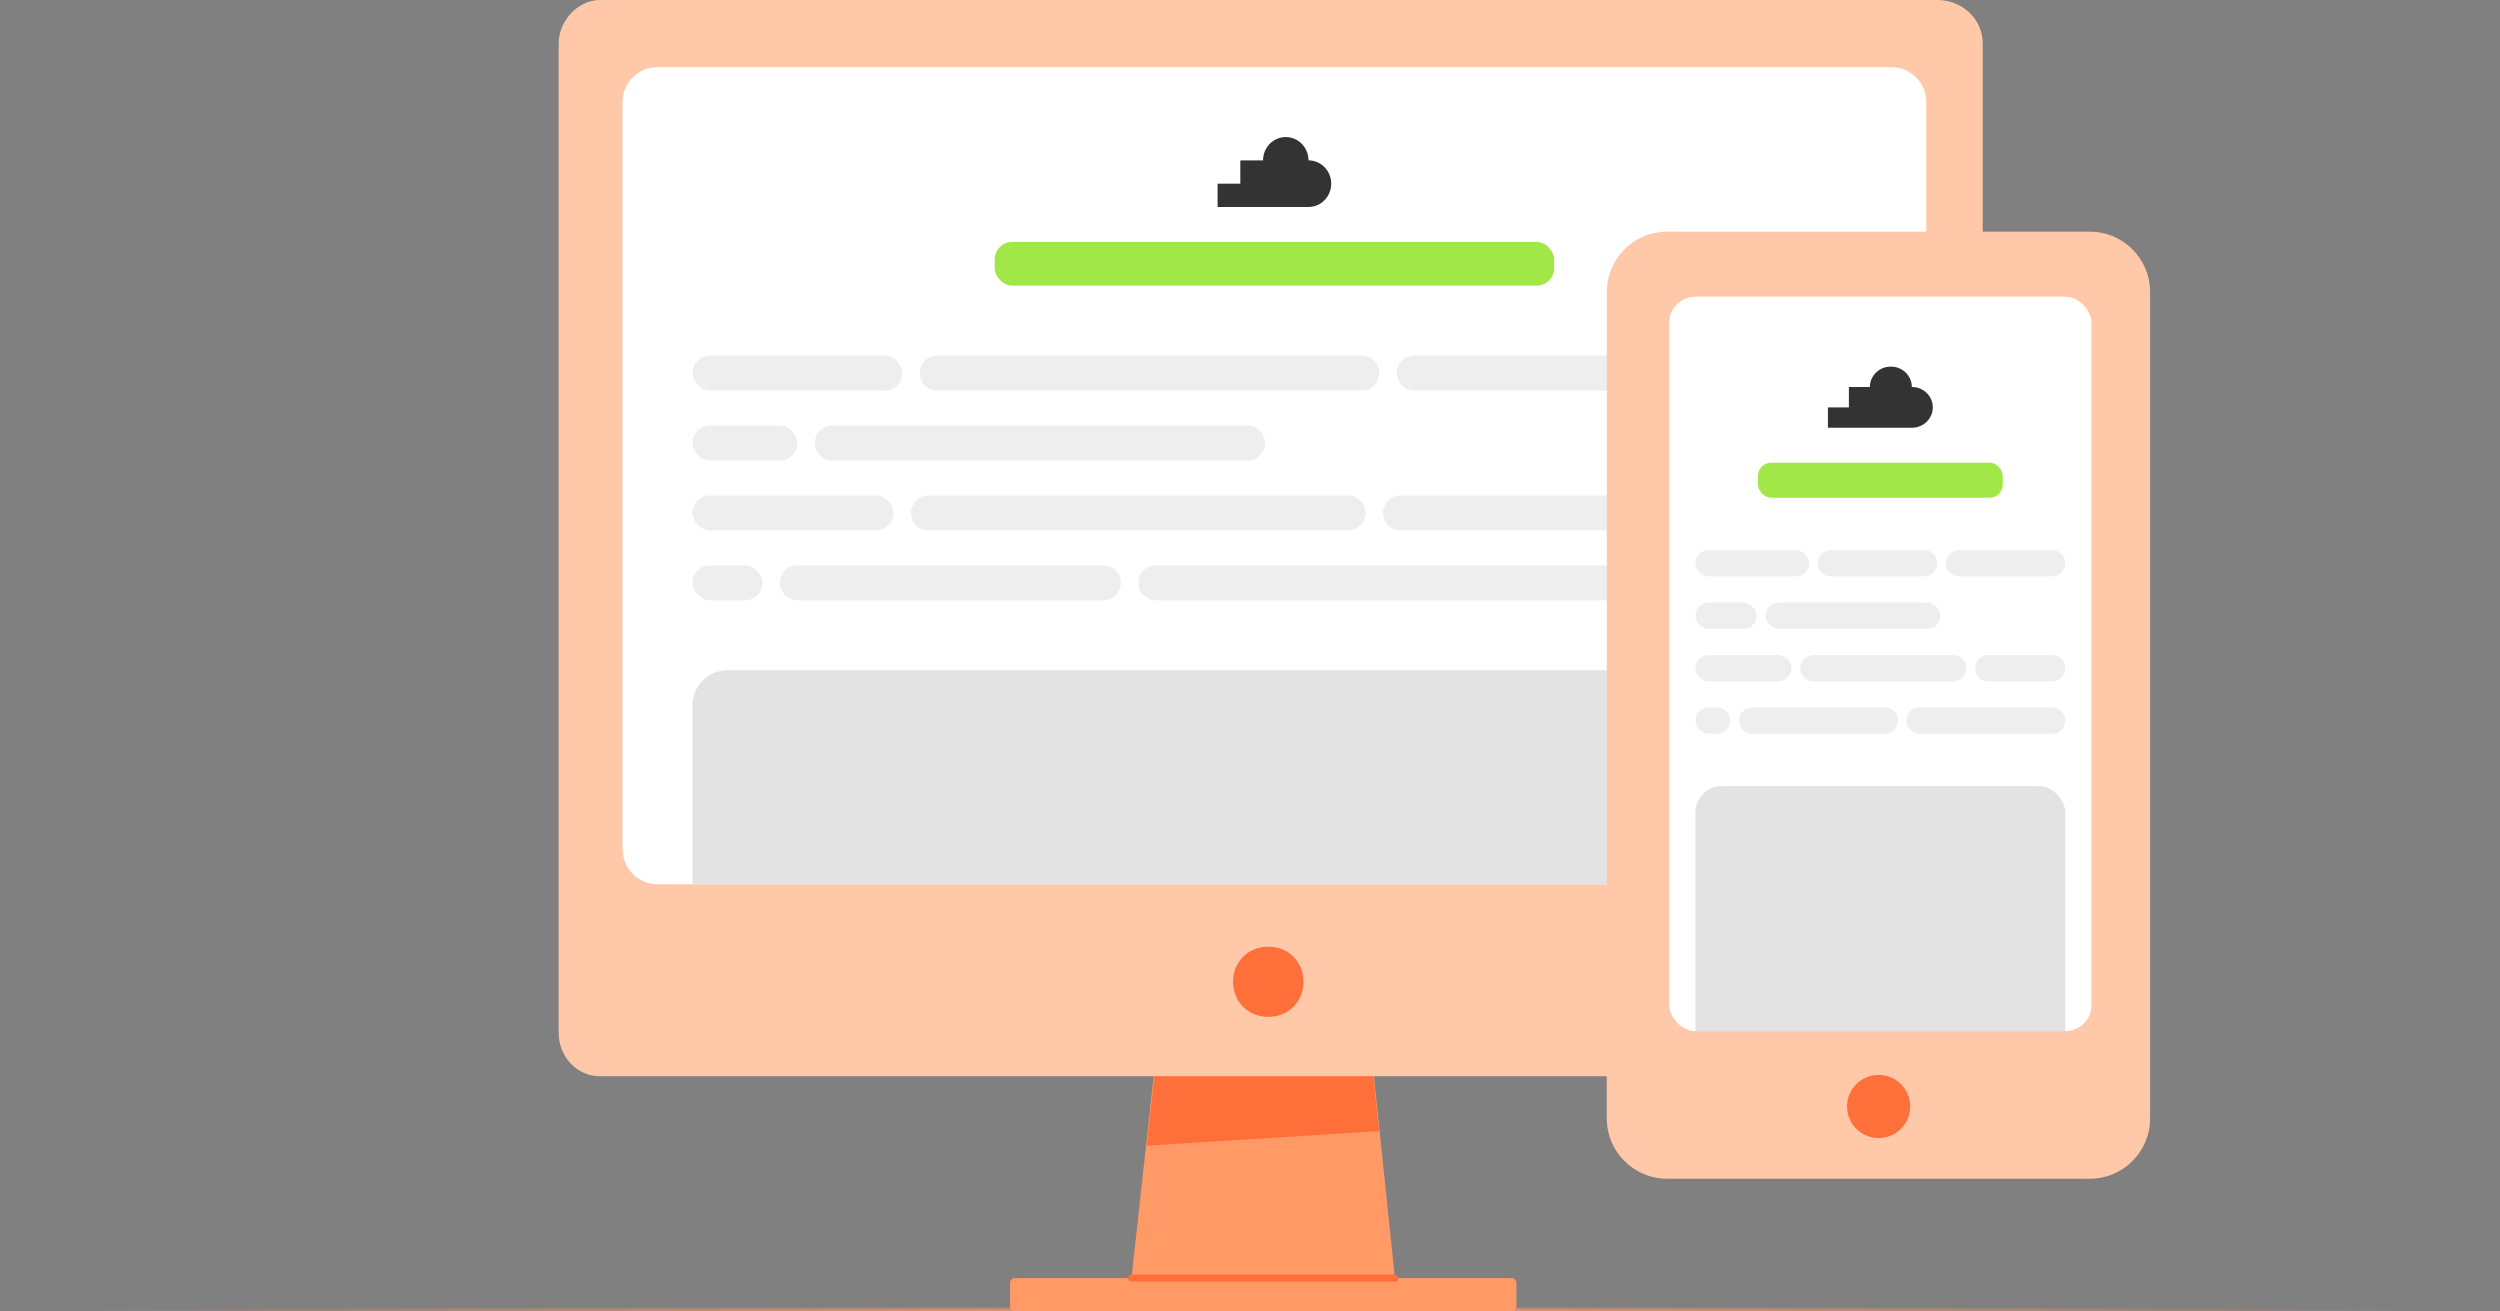 <svg xmlns="http://www.w3.org/2000/svg" width="286" height="150" fill="none" xmlns:v="https://vecta.io/nano"><rect width="100%" height="100%" fill="#808080" stroke="none"/><path d="M159.581 146.214h-30.142l2.631-23.918h25.021l2.49 23.918z" fill="#f96"/><path d="M157.754 129.399l-.663-6.37H132.07l-.883 8.03 26.567-1.66z" fill="#fe6f39"/><path d="M172.914 146.214h-56.809c-.312 0-.565.253-.565.565v2.656c0 .312.253.565.565.565h56.809c.312 0 .565-.253.565-.565v-2.656c0-.312-.253-.565-.565-.565z" fill="#f96"/><path d="M159.58 146.614h-30.141a.4.4 0 0 1 0-.8h30.141a.4.4 0 0 1 0 .8z" fill="#fe6f39"/><path d="M226.822 4.986v113.146c0 2.908-2.224 4.985-4.726 4.985H68.638c-2.641 0-4.726-2.216-4.726-4.985V4.986C63.912 2.354 66.136 0 68.638 0h153.18c2.919.138 5.004 2.354 5.004 4.986z" fill="#ffc8a9"/><path d="M145.09 116.333c2.224 0 4.031-1.662 4.031-4.017 0-2.215-1.668-4.016-4.031-4.016-2.224 0-4.031 1.662-4.031 4.016 0 2.216 1.668 4.017 4.031 4.017z" fill="#fe6f39"/><path d="M4 149.472L281.282 149.472" stroke="url(#A)" stroke-width="8" stroke-miterlimit="10" stroke-linecap="round" stroke-linejoin="round"/><g clip-path="url(#B)"><path d="M71.22 11.679a4 4 0 0 1 4-4h141.144a4 4 0 0 1 4 4v85.478a4 4 0 0 1-4 4H75.22a4 4 0 0 1-4-4V11.679z" fill="#fff"/><path d="M149.692 18.346c0-1.473-1.164-2.667-2.6-2.667s-2.6 1.194-2.6 2.667h-2.6v2.667h-2.6v2.667h10.4c1.436 0 2.6-1.194 2.6-2.667s-1.164-2.667-2.6-2.667z" fill="#333"/><rect x="113.792" y="27.679" width="64" height="5" rx="2" fill="#a0e747"/><g fill="#eee"><rect x="79.22" y="40.679" width="24" height="4" rx="2"/><path d="M105.22 42.679a2 2 0 0 1 2-2h48.572a2 2 0 1 1 0 4H107.22a2 2 0 0 1-2-2zm54.572 0a2 2 0 0 1 2-2h48.572a2 2 0 1 1 0 4h-48.572a2 2 0 0 1-2-2z"/><rect x="79.22" y="48.679" width="12" height="4" rx="2"/><path d="M93.22 50.679a2 2 0 0 1 2-2h47.5a2 2 0 1 1 0 4h-47.5a2 2 0 0 1-2-2z"/><rect x="79.22" y="56.679" width="23" height="4" rx="2"/><path d="M104.22 58.679a2 2 0 0 1 2-2h48a2 2 0 1 1 0 4h-48a2 2 0 0 1-2-2zm54 0a2 2 0 0 1 2-2h50.144a2 2 0 1 1 0 4H160.22a2 2 0 0 1-2-2z"/><rect x="79.22" y="64.679" width="8" height="4" rx="2"/><path d="M89.22 66.679a2 2 0 0 1 2-2h35a2 2 0 1 1 0 4h-35a2 2 0 0 1-2-2zm41 0a2 2 0 0 1 2-2h78.144a2 2 0 1 1 0 4H132.22a2 2 0 0 1-2-2z"/></g><path d="M79.22 80.679a4 4 0 0 1 4-4h125.144a4 4 0 0 1 4 4v29a4 4 0 0 1-4 4H83.22a4 4 0 0 1-4-4v-29z" fill="#e3e3e3"/></g><path d="M239.057 134.847h-48.324c-3.827 0-6.916-3.088-6.916-6.915V33.416c0-3.828 3.089-6.916 6.916-6.916h48.324c3.827 0 6.916 3.088 6.916 6.916v94.516c0 3.827-3.089 6.915-6.916 6.915z" fill="#ffc8a9"/><path d="M214.914 130.192a3.61 3.61 0 1 0 0-7.22 3.61 3.61 0 1 0 0 7.22z" fill="#fe6f39"/><g clip-path="url(#C)"><rect x="190.956" y="33.937" width="48.314" height="84.025" rx="3" fill="#fff"/><path d="M218.713 44.27c0-1.289-1.074-2.333-2.4-2.333s-2.4 1.045-2.4 2.333h-2.4v2.333h-2.4v2.333h9.6c1.326 0 2.4-1.045 2.4-2.333s-1.074-2.333-2.4-2.333z" fill="#333"/><rect x="201.113" y="52.937" width="28" height="4" rx="1.5" fill="#a0e747"/><g fill="#eee"><rect x="193.956" y="62.937" width="13" height="3" rx="1.5"/><path d="M207.956 64.436a1.5 1.5 0 0 1 1.5-1.5h10.657a1.5 1.5 0 1 1 0 3h-10.657a1.5 1.5 0 0 1-1.5-1.5zm14.657 0a1.5 1.5 0 0 1 1.5-1.5h10.657a1.5 1.5 0 0 1 0 3h-10.657a1.5 1.5 0 0 1-1.5-1.5z"/><rect x="193.956" y="68.937" width="7" height="3" rx="1.5"/><rect x="201.956" y="68.937" width="20" height="3" rx="1.5"/><rect x="193.956" y="74.937" width="11" height="3" rx="1.5"/><path d="M205.956 76.437a1.5 1.5 0 0 1 1.5-1.5h16a1.5 1.5 0 1 1 0 3h-16a1.5 1.5 0 0 1-1.5-1.5zm20 0a1.5 1.5 0 0 1 1.5-1.5h7.314a1.5 1.5 0 1 1 0 3h-7.314a1.5 1.5 0 0 1-1.5-1.5z"/><rect x="193.956" y="80.937" width="4" height="3" rx="1.5"/><use href="#D"/><path d="M218.113 82.437a1.5 1.5 0 0 1 1.5-1.5h15.157a1.5 1.5 0 1 1 0 3h-15.157a1.5 1.5 0 0 1-1.5-1.5z"/></g><rect x="193.956" y="89.937" width="42.314" height="37" rx="3" fill="#e3e3e3"/></g><defs><radialGradient id="A" cx="0" cy="0" r="1" gradientUnits="userSpaceOnUse" gradientTransform="translate(142.641 149.972) scale(138.641 0.5)"><stop stop-color="#f96"/><stop offset="1" stop-color="#f96" stop-opacity="0"/></radialGradient><clipPath id="B"><path d="M71.22 11.679a4 4 0 0 1 4-4h141.144a4 4 0 0 1 4 4v85.478a4 4 0 0 1-4 4H75.22a4 4 0 0 1-4-4V11.679z" fill="#fff"/></clipPath><clipPath id="C"><rect x="190.956" y="33.937" width="48.314" height="84.025" rx="3" fill="#fff"/></clipPath><path id="D" d="M198.956 82.437a1.5 1.5 0 0 1 1.5-1.5h15.157a1.5 1.5 0 1 1 0 3h-15.157a1.5 1.5 0 0 1-1.5-1.5z"/></defs></svg>